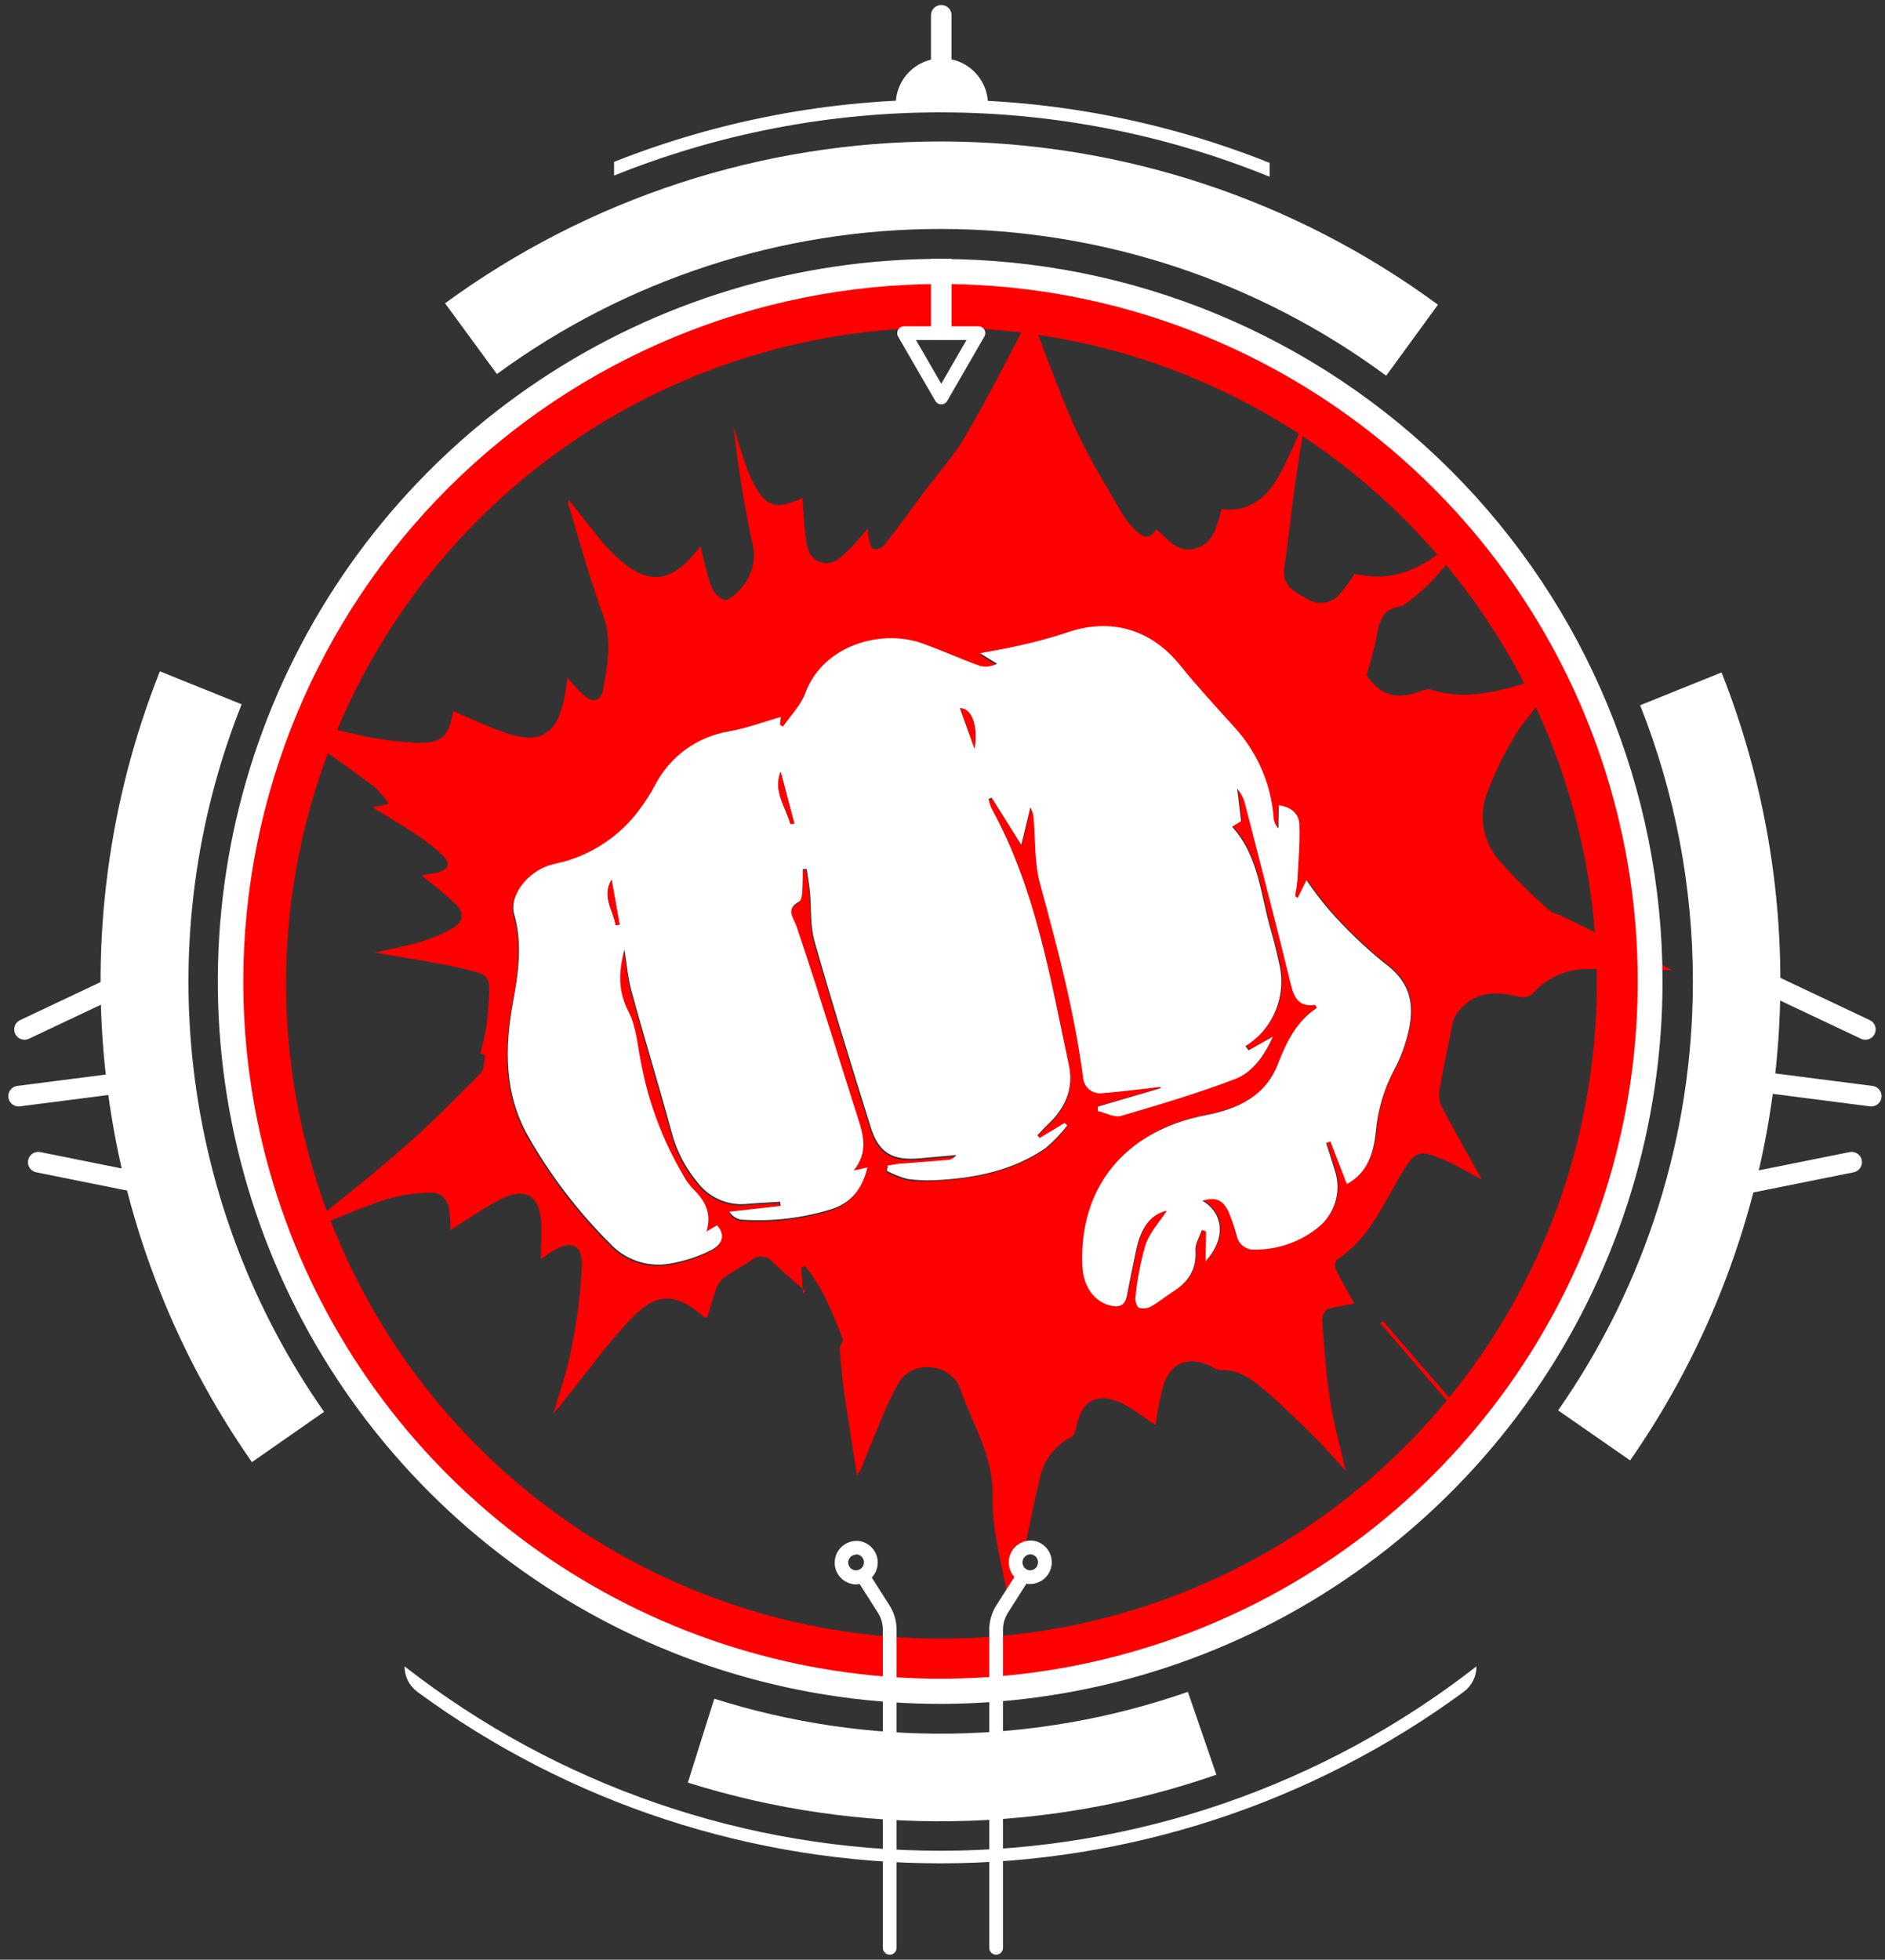 <svg width="355" height="369" viewBox="0 0 355 369" fill="none" xmlns="http://www.w3.org/2000/svg">
<rect x="0" y="0" width="355" height="369" fill="#333333" stroke="none"/>
<g clip-path="url(#clip0)">
<path d="M158.783 252.316C156.934 247.546 155.021 242.543 151.621 238.419L150.897 238.626L151.259 243.603L151.673 243.125C149.592 241.289 147.459 239.492 145.442 237.579C145.21 237.301 144.924 237.073 144.603 236.907C144.281 236.74 143.929 236.64 143.568 236.611C143.207 236.582 142.844 236.625 142.5 236.738C142.156 236.851 141.838 237.032 141.564 237.269C139.767 238.458 137.841 239.479 136.122 240.772C135.453 241.423 134.967 242.239 134.713 243.138C134.118 244.766 133.692 246.46 133.214 248.102C132.929 248.102 132.735 248.102 132.645 248.024C127.474 243.5 123.842 243.176 119.072 248.102C114.302 253.027 110.604 258.314 106.442 263.472C105.794 264.398 105.063 265.264 104.257 266.057C105.395 262.075 106.843 258.133 107.58 254.074C108.684 248.851 109.354 243.546 109.583 238.213C109.674 234.257 107.399 233.468 103.999 235.627C103.404 235.989 102.848 236.416 101.866 237.088C101.866 234.58 102.073 232.447 101.944 230.34C101.633 225.066 98.932 223.424 94.187 225.855C91.007 227.496 88.073 229.603 84.854 231.62C84.854 230.521 84.777 229.384 84.673 228.259C84.466 226.035 83.225 224.484 81.028 224.562C78.194 224.613 75.379 225.052 72.664 225.867C67.881 227.419 63.266 229.487 58.587 231.335L56.57 232.072C63.305 226.565 69.691 221.602 75.767 216.276C80.937 211.79 85.695 206.955 90.49 202.121C91.214 201.397 91.137 199.859 91.356 198.669C91.062 198.554 90.759 198.459 90.452 198.385C90.814 196.873 91.253 195.412 91.499 193.912C91.744 192.413 91.899 190.564 92.016 188.897C92.352 183.894 92.391 183.623 87.401 182.433C81.816 181.141 76.09 180.352 70.596 179.37C73.272 178.749 76.245 178.206 79.128 177.353C81.269 176.736 83.33 175.869 85.268 174.768C87.233 173.63 87.504 171.975 85.927 170.36C83.832 168.398 81.641 166.543 79.36 164.801C80.356 164.633 81.39 164.53 82.385 164.284C84.492 163.741 84.971 162.604 83.368 161.078C81.863 159.637 80.227 158.339 78.481 157.2C75.831 155.416 73.078 153.813 70.156 152.029L73.246 151.344C72.424 150.158 71.48 149.062 70.428 148.074C64.688 143.86 58.871 139.749 53.067 135.612C52.55 135.25 52.02 134.914 50.999 134.216C56.906 135.729 62.219 137.228 67.584 138.392C71.019 139.164 74.513 139.648 78.029 139.839C83.2 140.085 84.492 138.818 85.358 133.893C88.784 135.328 92.158 137.008 95.7 138.146C101.75 140.098 104.749 138.146 106.158 132.019C106.455 130.726 106.597 129.356 106.869 127.636C108.006 128.929 108.859 129.95 109.868 130.842C111.652 132.432 113.138 132.135 113.565 129.873C114.444 125.206 115.31 120.604 113.565 115.757C110.979 108.867 109.131 101.744 106.972 94.712C106.972 94.608 107.063 94.44 107.166 94.182C109.234 96.767 111.186 99.353 113.319 101.938C114.696 103.57 116.234 105.06 117.908 106.385C122.277 109.733 125.987 109.358 129.788 105.351C130.486 104.614 131.081 103.825 131.96 102.895C132.456 105.321 133.077 107.72 133.821 110.082C134.017 110.702 134.337 111.277 134.761 111.77C135.186 112.263 135.706 112.665 136.29 112.952C137.092 113.171 138.539 111.956 139.302 111.051C140.44 109.911 141.257 108.491 141.67 106.934C142.083 105.376 142.078 103.738 141.655 102.184C140.116 94.989 138.955 87.718 138.177 80.402C138.901 82.729 139.561 85.068 140.362 87.369C140.825 88.733 141.4 90.056 142.081 91.325C144.356 95.526 146.218 96.03 151.13 93.755C151.285 95.94 151.363 98.047 151.621 100.128C151.88 102.209 151.919 104.911 154.401 105.816C156.883 106.721 158.447 104.821 160.011 103.36C161.174 102.274 162.157 100.994 163.436 99.482C163.446 100.123 163.507 100.763 163.617 101.395C163.811 102.119 163.979 103.231 164.445 103.399C164.823 103.452 165.209 103.413 165.57 103.285C165.93 103.156 166.253 102.943 166.513 102.662C169.176 99.275 171.684 95.785 174.269 92.32C176.854 88.856 179.75 85.741 181.844 82.069C186.214 74.624 190.092 66.867 194.176 59.111C195.159 61.891 196.154 64.903 197.318 67.85C199.231 72.684 201.002 77.597 203.277 82.25C205.707 87.253 208.616 92.01 211.408 96.819C212.158 98.052 213.086 99.167 214.161 100.128C215.376 101.253 216.747 101.537 217.768 99.611C220.017 101.641 221.982 104.42 225.524 103.153C228.794 101.977 229.169 98.771 230.087 95.875C235.4 96.509 238.671 93.6 240.959 89.412C242.73 86.232 244.061 82.806 245.819 78.993C245.134 83.336 244.462 87.188 243.919 91.067C243.195 96.379 242.626 101.718 241.864 107.031C241.385 110.508 244.1 111.517 246.272 112.796C247.236 113.416 248.396 113.654 249.526 113.465C250.656 113.277 251.675 112.674 252.386 111.775C253.376 110.576 254.296 109.32 255.139 108.014C265.714 110.599 272.022 103.424 278.951 97.439C274.672 103.386 270.652 109.539 264.511 113.831C264.332 113.987 264.12 114.101 263.891 114.167C260.116 114.606 259.651 117.437 259.16 120.423C258.671 122.693 258.067 124.937 257.35 127.145C259.935 130.907 262.947 131.876 267.575 130.144C268.132 129.871 268.756 129.764 269.372 129.834C275.422 131.773 281.264 130.442 287.056 128.735C289.678 127.847 292.344 127.096 295.044 126.486L293.493 128.322C290.757 131.243 288.214 134.339 285.879 137.59C283.502 141.376 281.518 145.396 279.959 149.586C279.218 151.687 279.049 153.947 279.47 156.134C279.89 158.322 280.884 160.358 282.35 162.035C285.308 165.406 288.495 168.567 291.89 171.497C292.369 171.95 293.183 172.027 293.842 172.337L315.004 182.679C308.824 182.588 303.253 182.304 297.707 182.498C294.157 182.827 290.873 184.518 288.542 187.216C288.17 187.474 287.746 187.649 287.3 187.73C286.854 187.81 286.396 187.794 285.957 187.682C280.644 186.298 276.999 187.216 274.323 190.887C273.904 191.542 273.627 192.278 273.508 193.046C272.694 196.924 271.88 200.802 271.194 204.758C270.924 205.877 270.991 207.051 271.388 208.132C273.819 212.798 276.456 217.362 279.067 222.067L277.593 221.317C276.107 220.516 274.672 219.637 273.134 218.939C266.929 216.146 266.67 216.353 263.296 222.119C260.116 227.638 257.402 233.559 251.74 237.23C251.569 237.494 251.464 237.794 251.432 238.107C251.401 238.419 251.444 238.735 251.559 239.027C252.761 241.418 254.144 243.745 255.075 245.49C253.383 245.713 251.708 246.045 250.059 246.486C249.516 246.654 248.947 247.895 248.999 248.606C249.387 253.686 249.736 258.792 250.512 263.834C251.158 268.074 252.36 272.236 253.446 276.928C251.171 274.472 249.284 272.275 247.215 270.245C244.255 267.324 241.282 264.402 238.102 261.714C235.736 259.71 233.228 257.771 229.764 257.991C229.131 257.991 228.471 257.461 227.812 257.163C223.74 255.289 220.47 256.569 219.086 260.873C218.447 263.319 217.954 265.801 217.613 268.306L216.32 267.453C214.84 266.363 213.299 265.357 211.705 264.441C206.806 261.946 203.652 263.549 202.656 268.875C202.527 269.508 202.23 270.374 201.764 270.607C200.21 271.383 198.859 272.511 197.82 273.903C196.78 275.295 196.081 276.911 195.779 278.622C194.021 285.925 192.664 293.32 191.152 300.675C191.029 301.547 190.725 302.384 190.26 303.131C189.057 295.983 186.808 288.821 186.937 281.698C187.093 274.059 183.137 268.229 180.901 261.662C179.207 256.672 171.852 255.896 169.266 260.369C166.681 264.842 164.82 270.232 162.687 275.209C162.413 276.141 161.975 277.016 161.394 277.794C160.593 272.624 159.752 267.453 159.003 262.282C158.615 259.594 158.356 256.892 158.188 254.177C157.981 253.673 158.511 253.014 158.783 252.316ZM244.371 169.093L243.777 168.951C243.975 167.955 244.121 166.949 244.216 165.939C244.397 162.448 244.707 158.945 244.578 155.455C244.501 153.555 243.143 152.197 240.7 151.9L240.635 156.256C240.062 155.651 239.734 154.854 239.718 154.02C239.185 147.671 236.535 141.685 232.194 137.021C228.82 133.273 225.356 129.601 222.228 125.659C216.721 118.717 209.016 116.455 200.601 119.428C197.63 120.401 194.609 121.217 191.552 121.871C189.419 122.388 187.235 122.711 184.443 123.254L187.674 125.232C186.684 125.761 185.534 125.908 184.443 125.646C180.849 124.353 177.333 122.802 173.752 121.47C165.996 118.588 154.879 121.638 151.518 130.804C150.678 133.092 148.752 134.992 147.33 137.073L146.761 136.75L146.916 135.25C143.762 136.155 140.621 137.319 137.363 137.939C134.34 138.403 131.471 139.584 128.998 141.384C126.524 143.183 124.517 145.547 123.144 148.281C122.374 149.69 121.51 151.046 120.558 152.34C117.284 156.936 112.629 160.369 107.269 162.138C105.757 162.668 104.128 162.823 102.654 163.431C98.776 165.008 95.803 169.17 96.695 172.325C98.311 177.935 97.522 183.377 96.488 188.935C94.898 197.596 94.821 206.219 99.332 214.182C103.531 221.571 108.71 228.359 114.728 234.36C116.097 235.853 117.811 236.987 119.72 237.663C121.629 238.339 123.674 238.536 125.677 238.238C128.498 237.808 131.233 236.935 133.782 235.653C136.213 234.36 136.368 232.615 134.907 230.961L132.929 232.15C134.054 228.349 132.36 226.035 130.163 223.877C129.524 223.155 128.973 222.361 128.521 221.511C124.658 214.957 121.972 207.778 120.584 200.298C119.912 197.105 119.718 193.628 118.27 190.81C116.266 186.932 116.318 183.364 117.482 179.008C117.96 181.903 118.167 184.385 118.774 186.764C121.243 195.696 123.945 204.551 126.375 213.496C127.278 216.894 128.906 220.055 131.145 222.765C132.211 224.22 133.64 225.371 135.288 226.104C136.937 226.836 138.748 227.125 140.543 226.94C142.637 226.759 144.731 226.669 146.813 226.54L146.89 227.328L137.234 228.414C137.481 228.805 137.808 229.139 138.194 229.395C138.579 229.651 139.014 229.824 139.47 229.901C145.319 230.309 151.192 229.608 156.779 227.832C160.321 226.54 162.234 223.954 163.243 220.076L160.657 220.645C163.398 217.232 162.493 214.026 161.446 210.782C159.869 205.921 158.382 201.035 156.831 196.174C154.556 189.026 152.319 181.877 149.915 174.781C149.32 173.01 147.692 171.471 150.38 170.011C150.859 169.765 150.91 168.563 150.975 167.774C151.078 166.482 150.975 165.189 151.053 163.896H151.802C152.009 165.344 152.268 166.779 152.41 168.227C152.694 171.316 152.41 174.561 153.276 177.495C156.598 189.129 160.205 200.764 163.824 212.398C165.375 217.323 167.922 218.861 173.093 218.357L179.983 217.736C179.661 218.205 179.17 218.529 178.613 218.641C175.523 218.926 172.433 219.133 169.344 219.378C168.581 219.443 167.832 219.611 167.069 219.727L166.901 220.723C168.132 221.376 169.433 221.887 170.779 222.248C172.611 222.463 174.46 222.498 176.299 222.351C183.68 221.989 190.79 220.567 196.982 216.302C198.486 215.033 199.851 213.607 201.054 212.049L200.549 211.583L195.844 214.427L195.417 213.91C196.025 213.277 196.594 212.617 197.227 212.023C200.536 208.998 202.307 205.223 201.377 200.828C197.848 184.282 195.094 167.477 186.782 152.353C186.537 151.786 186.346 151.197 186.214 150.594L186.808 150.323L192.393 159.217L194.176 151.926C194.563 152.586 194.776 153.333 194.797 154.098C195.159 158.144 194.926 162.358 195.973 166.21C199.257 178.245 202.437 190.28 204.091 202.677C204.109 203.125 204.22 203.564 204.417 203.967C204.614 204.369 204.894 204.726 205.237 205.014C205.58 205.303 205.98 205.516 206.41 205.641C206.841 205.766 207.292 205.8 207.737 205.74C211.382 205.456 215.014 204.965 218.647 204.564L218.763 204.784L206.884 208.274V209.101C208.357 209.437 210.012 210.394 211.292 210.006C218.479 207.912 225.666 205.766 232.66 203.103C235.982 201.811 238.166 198.812 239.86 195.089L235.284 197.674L234.689 196.885C235.559 196.316 236.381 195.676 237.145 194.972C238.925 193.221 240.218 191.037 240.898 188.635C241.578 186.232 241.621 183.694 241.023 181.27C240.584 179.24 240.105 177.211 239.511 175.22C237.533 168.55 237.274 161.233 232.168 155.571L233.862 154.511C233.603 152.327 233.358 150.375 233.125 148.41C233.861 149.26 234.38 150.276 234.637 151.37C237.52 162.591 240.442 173.798 243.182 185.057C243.815 187.72 244.669 189.543 247.784 189.116C247.849 189.116 247.939 189.362 248.12 189.698C244.242 192.219 242.419 196.071 240.791 200.259C238.425 206.348 233.241 208.714 227.166 209.89C211.899 212.863 203.264 223.566 203.975 238.406C204.143 241.974 206.082 244.87 208.926 245.645C210.581 246.111 211.951 246.007 212.352 243.887C212.92 240.897 213.528 237.92 214.174 234.955C214.963 231.426 216.579 228.595 219.888 227.858C218.595 229.797 216.708 231.878 215.855 234.322C214.916 237.547 214.284 240.854 213.967 244.198C213.864 244.844 214.239 246.007 214.678 246.175C215.478 246.373 216.323 246.248 217.031 245.826C218.414 245.051 219.616 243.978 221 243.138C223.882 241.354 225.511 239.027 225.265 235.382C225.188 234.089 226.041 232.796 226.468 231.504L227.269 231.749L227.179 237.359C231.057 233.197 230.643 228.311 226.558 225.984C229.066 225.273 230.372 225.738 231.522 228.091C232.123 229.562 232.632 231.068 233.047 232.602C233.198 233.358 233.615 234.035 234.222 234.509C234.83 234.983 235.587 235.224 236.357 235.188C240.56 235.239 244.659 233.873 247.991 231.31C249.687 230.076 250.943 228.329 251.571 226.327C252.199 224.326 252.168 222.175 251.481 220.193C250.977 218.499 250.421 216.819 249.878 215.125L250.68 214.828L253.782 222.843C257.66 220.684 258.824 216.974 259.237 212.979C259.586 208.992 260.719 205.113 262.572 201.565C263.9 199.107 264.875 196.474 265.468 193.744C266.67 188.069 265.119 184.372 260.801 181.205C257.078 178.191 253.619 174.866 250.46 171.264C248.926 169.474 247.498 167.597 246.181 165.641L244.371 169.093Z" fill="#FF0000"/>
<path d="M260.465 248.762C265.136 254.182 269.798 259.564 274.452 264.907L273.909 265.386L259.922 249.137L260.465 248.762Z" fill="#FF0000"/>
<path d="M244.371 169.093L246.052 165.745C247.368 167.701 248.797 169.578 250.331 171.369C253.489 174.97 256.949 178.295 260.672 181.309C264.99 184.476 266.541 188.173 265.339 193.848C264.746 196.578 263.771 199.211 262.443 201.669C260.59 205.217 259.456 209.096 259.108 213.083C258.694 217.078 257.583 220.84 253.653 222.947L250.55 214.932L249.749 215.229C250.292 216.923 250.848 218.603 251.352 220.297C252.039 222.279 252.07 224.43 251.442 226.431C250.813 228.433 249.558 230.18 247.862 231.414C244.529 233.977 240.431 235.343 236.227 235.292C235.458 235.328 234.7 235.087 234.093 234.613C233.486 234.139 233.069 233.462 232.918 232.706C232.503 231.173 231.994 229.666 231.393 228.195C230.242 225.842 228.937 225.377 226.429 226.088C230.514 228.479 230.876 233.301 227.049 237.463L227.14 231.853L226.338 231.608C225.912 232.9 225.046 234.193 225.136 235.486C225.382 239.079 223.753 241.406 220.87 243.242C219.513 244.082 218.285 245.155 216.902 245.93C216.194 246.352 215.349 246.477 214.549 246.28C214.11 246.111 213.735 244.987 213.838 244.302C214.155 240.958 214.787 237.651 215.725 234.426C216.579 231.982 218.505 229.901 219.759 227.962C216.449 228.699 214.833 231.53 214.045 235.059C213.399 238.032 212.791 241.01 212.222 243.991C211.822 246.111 210.451 246.215 208.797 245.75C205.953 244.935 204.014 242.078 203.846 238.51C203.135 223.67 211.77 212.967 227.036 209.994C233.112 208.818 238.296 206.452 240.661 200.363C242.29 196.175 244.164 192.323 247.991 189.802C247.81 189.466 247.719 189.22 247.655 189.22C244.539 189.647 243.686 187.824 243.053 185.161C240.312 173.902 237.391 162.695 234.508 151.474C234.251 150.38 233.732 149.364 232.996 148.514C233.228 150.479 233.474 152.392 233.733 154.615L232.039 155.675C237.145 161.337 237.404 168.602 239.382 175.324C239.976 177.315 240.454 179.344 240.894 181.374C241.492 183.798 241.449 186.336 240.769 188.739C240.089 191.141 238.796 193.325 237.016 195.076C236.251 195.781 235.43 196.42 234.56 196.99L235.154 197.778L239.731 195.193C238.037 198.916 235.853 201.94 232.53 203.207C225.537 205.87 218.311 208.016 211.162 210.11C209.87 210.485 208.228 209.541 206.754 209.205V208.378L218.634 204.888L218.518 204.668C214.885 205.069 211.253 205.56 207.607 205.844C207.163 205.904 206.711 205.87 206.281 205.745C205.85 205.62 205.451 205.407 205.107 205.118C204.764 204.83 204.485 204.473 204.288 204.071C204.091 203.668 203.98 203.229 203.962 202.781C202.32 190.384 199.127 178.349 195.844 166.314C194.797 162.436 195.03 158.248 194.668 154.202C194.647 153.437 194.434 152.69 194.047 152.03L192.341 159.075L186.756 150.181L186.162 150.453C186.295 151.056 186.485 151.645 186.731 152.211C195.043 167.335 197.796 184.14 201.325 200.687C202.256 205.082 200.485 208.856 197.175 211.881C196.542 212.463 195.973 213.174 195.366 213.769L195.792 214.286L200.498 211.442L201.002 211.907C199.8 213.465 198.435 214.891 196.93 216.16C190.738 220.426 183.628 221.848 176.247 222.21C174.464 222.306 172.677 222.233 170.908 221.99C169.562 221.629 168.261 221.118 167.03 220.465L167.198 219.469C167.961 219.353 168.711 219.185 169.473 219.12C172.563 218.875 175.652 218.668 178.742 218.383C179.299 218.271 179.79 217.947 180.112 217.479L173.222 218.099C168.051 218.564 165.466 217.065 163.953 212.14C160.334 200.506 156.727 188.962 153.405 177.237C152.565 174.303 152.823 171.058 152.539 167.969C152.397 166.521 152.138 165.086 151.932 163.638H151.182C151.182 164.931 151.182 166.224 151.104 167.516C151.104 168.305 150.988 169.507 150.51 169.753C147.821 171.213 149.45 172.752 150.044 174.523C152.449 181.62 154.685 188.742 156.96 195.917C158.511 200.777 159.998 205.663 161.575 210.524C162.622 213.769 163.527 216.987 160.786 220.387L163.372 219.818C162.415 223.696 160.502 226.282 156.908 227.574C151.321 229.35 145.448 230.052 139.599 229.643C139.143 229.566 138.708 229.394 138.323 229.137C137.938 228.881 137.611 228.547 137.363 228.156L147.019 227.07L146.942 226.282C144.861 226.411 142.766 226.501 140.672 226.682C138.878 226.867 137.066 226.578 135.418 225.846C133.769 225.113 132.341 223.962 131.274 222.507C129.035 219.798 127.408 216.636 126.504 213.239C124.087 204.293 121.334 195.438 118.903 186.506C118.257 184.14 118.05 181.658 117.611 178.75C116.447 183.106 116.396 186.7 118.399 190.552C119.847 193.37 120.041 196.847 120.713 200.04C122.101 207.52 124.787 214.699 128.65 221.253C129.103 222.104 129.654 222.898 130.292 223.619C132.49 225.778 134.17 228.091 133.058 231.892L135.036 230.703C136.51 232.357 136.329 234.141 133.912 235.395C131.363 236.678 128.627 237.55 125.806 237.98C123.803 238.279 121.758 238.081 119.849 237.405C117.94 236.729 116.226 235.595 114.857 234.102C108.839 228.101 103.66 221.313 99.462 213.924C94.95 205.961 95.028 197.339 96.618 188.678C97.652 183.119 98.44 177.677 96.825 172.067C95.933 168.912 98.88 164.75 102.784 163.173C104.257 162.591 105.886 162.436 107.399 161.88C112.758 160.111 117.413 156.678 120.687 152.082C121.64 150.789 122.503 149.432 123.273 148.023C124.646 145.29 126.653 142.925 129.127 141.126C131.601 139.327 134.469 138.146 137.492 137.681C140.75 137.061 143.956 135.897 147.045 134.992L146.89 136.492L147.459 136.815C148.881 134.734 150.807 132.834 151.647 130.546C155.008 121.38 166.19 118.33 173.881 121.212C177.462 122.505 180.978 124.095 184.572 125.388C185.663 125.65 186.813 125.503 187.804 124.974L184.572 122.996C187.364 122.453 189.549 122.13 191.682 121.613C194.739 120.959 197.759 120.143 200.73 119.17C209.146 116.197 216.85 118.459 222.357 125.401C225.485 129.279 228.95 133.015 232.324 136.763C236.665 141.427 239.314 147.413 239.847 153.762C239.864 154.596 240.191 155.393 240.765 155.999L240.829 151.642C243.273 151.94 244.63 153.297 244.707 155.197C244.837 158.687 244.526 162.19 244.345 165.681C244.251 166.692 244.104 167.697 243.906 168.693L244.371 169.093ZM148.842 155.132H149.618C148.752 151.875 147.873 148.669 147.032 145.36C145.559 149.057 147.989 151.914 148.842 155.132ZM180.797 133.364L183.538 140.965C184.223 136.673 183.008 133.364 180.797 133.364ZM115.181 165.681C113.293 168.835 115.478 171.42 115.956 174.238L116.693 174.122L115.181 165.681Z" fill="white"/>
<path d="M148.842 155.13C147.989 151.912 145.559 149.055 147.006 145.293C147.873 148.551 148.752 151.756 149.592 155.066L148.842 155.13Z" fill="#FF0000"/>
<path d="M180.797 133.361C183.008 133.361 184.223 136.606 183.538 140.962L180.797 133.361Z" fill="#FF0000"/>
<path d="M115.181 165.615L116.693 174.056L115.956 174.173C115.478 171.355 113.293 168.769 115.181 165.615Z" fill="#FF0000"/>
<path d="M177.294 61.697C201.705 61.697 225.568 68.936 245.865 82.498C266.163 96.06 281.982 115.336 291.324 137.889C300.666 160.442 303.11 185.259 298.348 209.201C293.585 233.144 281.83 255.136 264.569 272.397C247.308 289.659 225.315 301.414 201.373 306.176C177.431 310.938 152.614 308.494 130.061 299.152C107.508 289.811 88.232 273.991 74.67 253.694C61.107 233.397 53.869 209.534 53.869 185.122C53.906 152.399 66.922 121.028 90.061 97.889C113.199 74.75 144.571 61.735 177.294 61.697ZM177.294 51.355C150.839 51.355 124.978 59.2 102.981 73.897C80.984 88.593 63.839 109.483 53.713 133.923C43.588 158.363 40.936 185.257 46.095 211.205C51.253 237.152 63.989 260.987 82.693 279.696C101.397 298.405 125.228 311.148 151.174 316.314C177.119 321.48 204.014 318.836 228.457 308.718C252.901 298.599 273.795 281.46 288.498 259.467C303.201 237.475 311.053 211.616 311.061 185.161C311.066 167.591 307.61 150.193 300.89 133.959C294.169 117.725 284.317 102.974 271.895 90.549C259.473 78.123 244.725 68.266 228.493 61.542C212.261 54.817 194.864 51.355 177.294 51.355Z" fill="#FF0000"/>
<path d="M177.126 53.475C203.097 53.475 228.484 61.177 250.078 75.605C271.672 90.034 288.503 110.542 298.441 134.536C308.38 158.53 310.98 184.932 305.914 210.404C300.847 235.875 288.341 259.273 269.977 277.637C251.613 296.001 228.215 308.507 202.743 313.574C177.272 318.64 150.869 316.04 126.876 306.101C102.882 296.163 82.374 279.332 67.945 257.738C53.517 236.145 45.815 210.757 45.815 184.786C45.853 149.972 59.699 116.594 84.317 91.977C108.934 67.36 142.312 53.513 177.126 53.475ZM177.126 48.744C150.217 48.731 123.908 56.699 101.528 71.64C79.147 86.581 61.7 107.823 51.394 132.68C41.087 157.538 38.384 184.893 43.626 211.287C48.867 237.681 61.819 261.927 80.842 280.959C99.865 299.992 124.106 312.955 150.497 318.209C176.888 323.464 204.245 320.773 229.107 310.479C253.97 300.184 275.22 282.747 290.172 260.374C305.123 238 313.103 211.695 313.103 184.786C313.1 148.72 298.774 114.132 273.275 88.626C247.776 63.12 213.192 48.784 177.126 48.77V48.744Z" fill="white"/>
<path d="M278.059 313.77C249.225 336.269 213.7 348.49 177.126 348.49C140.552 348.49 105.027 336.269 76.193 313.77C76.189 314.702 76.405 315.622 76.823 316.455C77.24 317.288 77.848 318.011 78.598 318.565C107.165 339.544 141.683 350.857 177.126 350.857C212.569 350.857 247.087 339.544 275.654 318.565C276.404 318.011 277.012 317.288 277.429 316.455C277.847 315.622 278.063 314.702 278.059 313.77Z" fill="white"/>
<path d="M45.44 132.587L30.109 126.408C20.448 150.724 16.974 177.057 20 203.046C23.026 229.035 32.456 253.866 47.444 275.312L61.03 265.837C47.599 246.654 39.149 224.432 36.441 201.172C33.733 177.911 36.852 154.342 45.518 132.587H45.44Z" fill="white"/>
<path d="M223.714 318.566C194.901 328.61 163.611 329.064 134.519 319.859L129.542 335.656C162.021 345.853 196.919 345.332 229.079 334.169L223.714 318.566Z" fill="white"/>
<path d="M318.817 184.786C318.835 213.677 309.977 241.875 293.442 265.566L307.002 274.989C321.882 253.594 331.24 228.852 334.244 202.965C337.248 177.078 333.805 150.849 324.22 126.615L308.889 132.794C315.453 149.342 318.822 166.984 318.817 184.786Z" fill="white"/>
<path d="M93.58 70.433C117.884 52.628 147.242 43.055 177.371 43.111C207.499 43.167 236.822 52.849 261.06 70.743L270.807 57.377C243.718 37.454 210.984 26.686 177.358 26.637C143.732 26.588 110.966 37.261 83.82 57.106L93.58 70.433Z" fill="white"/>
<path d="M161.187 292.673H161.355C161.551 292.691 161.742 292.748 161.915 292.841C162.088 292.935 162.241 293.062 162.364 293.216C162.544 293.437 162.658 293.705 162.693 293.988C162.728 294.271 162.682 294.559 162.56 294.817C162.438 295.075 162.246 295.294 162.006 295.448C161.765 295.601 161.486 295.683 161.2 295.685H161.045C160.654 295.636 160.299 295.435 160.057 295.125C159.814 294.815 159.705 294.421 159.752 294.03C159.8 293.67 159.977 293.34 160.251 293.102C160.525 292.864 160.876 292.734 161.239 292.738L161.187 292.673ZM161.239 290.152C160.197 290.166 159.199 290.577 158.449 291.301C157.699 292.025 157.253 293.008 157.202 294.049C157.15 295.09 157.498 296.112 158.174 296.906C158.849 297.699 159.802 298.206 160.838 298.322H161.252C162.295 298.311 163.295 297.902 164.047 297.179C164.8 296.456 165.248 295.474 165.301 294.432C165.353 293.39 165.007 292.367 164.331 291.571C163.656 290.776 162.702 290.269 161.665 290.152C161.524 290.139 161.381 290.139 161.239 290.152Z" fill="white"/>
<path d="M193.957 292.671H194.176C194.554 292.72 194.899 292.908 195.144 293.199C195.388 293.491 195.514 293.863 195.496 294.243C195.478 294.623 195.318 294.982 195.047 295.249C194.776 295.516 194.414 295.671 194.034 295.683H193.879C193.502 295.635 193.157 295.447 192.912 295.156C192.667 294.864 192.542 294.492 192.56 294.112C192.577 293.732 192.738 293.373 193.009 293.106C193.28 292.839 193.641 292.684 194.021 292.671H193.957ZM194.021 290.086C192.979 290.1 191.981 290.511 191.231 291.235C190.481 291.959 190.035 292.942 189.984 293.983C189.933 295.024 190.281 296.046 190.956 296.839C191.632 297.633 192.585 298.14 193.621 298.256H194.034C195.077 298.242 196.074 297.831 196.824 297.107C197.575 296.383 198.021 295.4 198.072 294.359C198.123 293.318 197.775 292.296 197.099 291.503C196.424 290.709 195.471 290.202 194.435 290.086C194.297 290.073 194.159 290.073 194.021 290.086Z" fill="white"/>
<path d="M239.11 30.671C199.489 14.846 155.316 14.777 115.646 30.477V33.062C155.27 17.113 199.543 17.192 239.11 33.282V30.671Z" fill="white"/>
<path d="M177.268 48.744V63.675" stroke="white" stroke-width="3.878" stroke-miterlimit="10"/>
<path d="M177.268 2.879V18.43" stroke="white" stroke-width="3.878" stroke-miterlimit="10" stroke-linecap="round"/>
<path d="M192.121 297.648L188.734 302.974C187.998 304.135 187.604 305.478 187.597 306.852V366.768" stroke="white" stroke-width="2.585" stroke-linecap="round" stroke-linejoin="round"/>
<path d="M163.036 297.648L166.423 302.974C167.164 304.132 167.559 305.478 167.56 306.852V366.768" stroke="white" stroke-width="2.585" stroke-linecap="round" stroke-linejoin="round"/>
<path d="M3.506 206.398L27.046 203.373" stroke="white" stroke-width="3.878" stroke-linecap="round" stroke-linejoin="round"/>
<path d="M7.203 218.836L30.742 223.567" stroke="white" stroke-width="3.878" stroke-linecap="round" stroke-linejoin="round"/>
<path d="M4.617 193.836L25.572 183.934" stroke="white" stroke-width="3.878" stroke-linecap="round" stroke-linejoin="round"/>
<path d="M352.414 206.398L328.887 203.373" stroke="white" stroke-width="3.878" stroke-linecap="round" stroke-linejoin="round"/>
<path d="M348.717 218.836L325.177 223.567" stroke="white" stroke-width="3.878" stroke-linecap="round" stroke-linejoin="round"/>
<path d="M351.302 193.836L330.348 183.934" stroke="white" stroke-width="3.878" stroke-linecap="round" stroke-linejoin="round"/>
<path d="M177.268 74.843L173.765 68.793L170.262 62.73H177.268H184.262L180.758 68.793L177.268 74.843Z" stroke="white" stroke-width="2.585" stroke-linecap="round" stroke-linejoin="round"/>
<path d="M186.058 20.008C186.058 21.094 168.698 21.094 168.698 20.008C168.653 18.84 168.844 17.675 169.26 16.582C169.676 15.49 170.308 14.493 171.118 13.65C171.929 12.808 172.901 12.138 173.976 11.68C175.052 11.222 176.209 10.986 177.378 10.986C178.547 10.986 179.704 11.222 180.78 11.68C181.855 12.138 182.827 12.808 183.638 13.65C184.448 14.493 185.08 15.49 185.496 16.582C185.912 17.675 186.103 18.84 186.058 20.008Z" fill="white"/>
</g>
<defs>
<clipPath id="clip0">
<rect width="354.195" height="367.122" fill="white" transform="translate(0.39 0.939)"/>
</clipPath>
</defs>
</svg>
